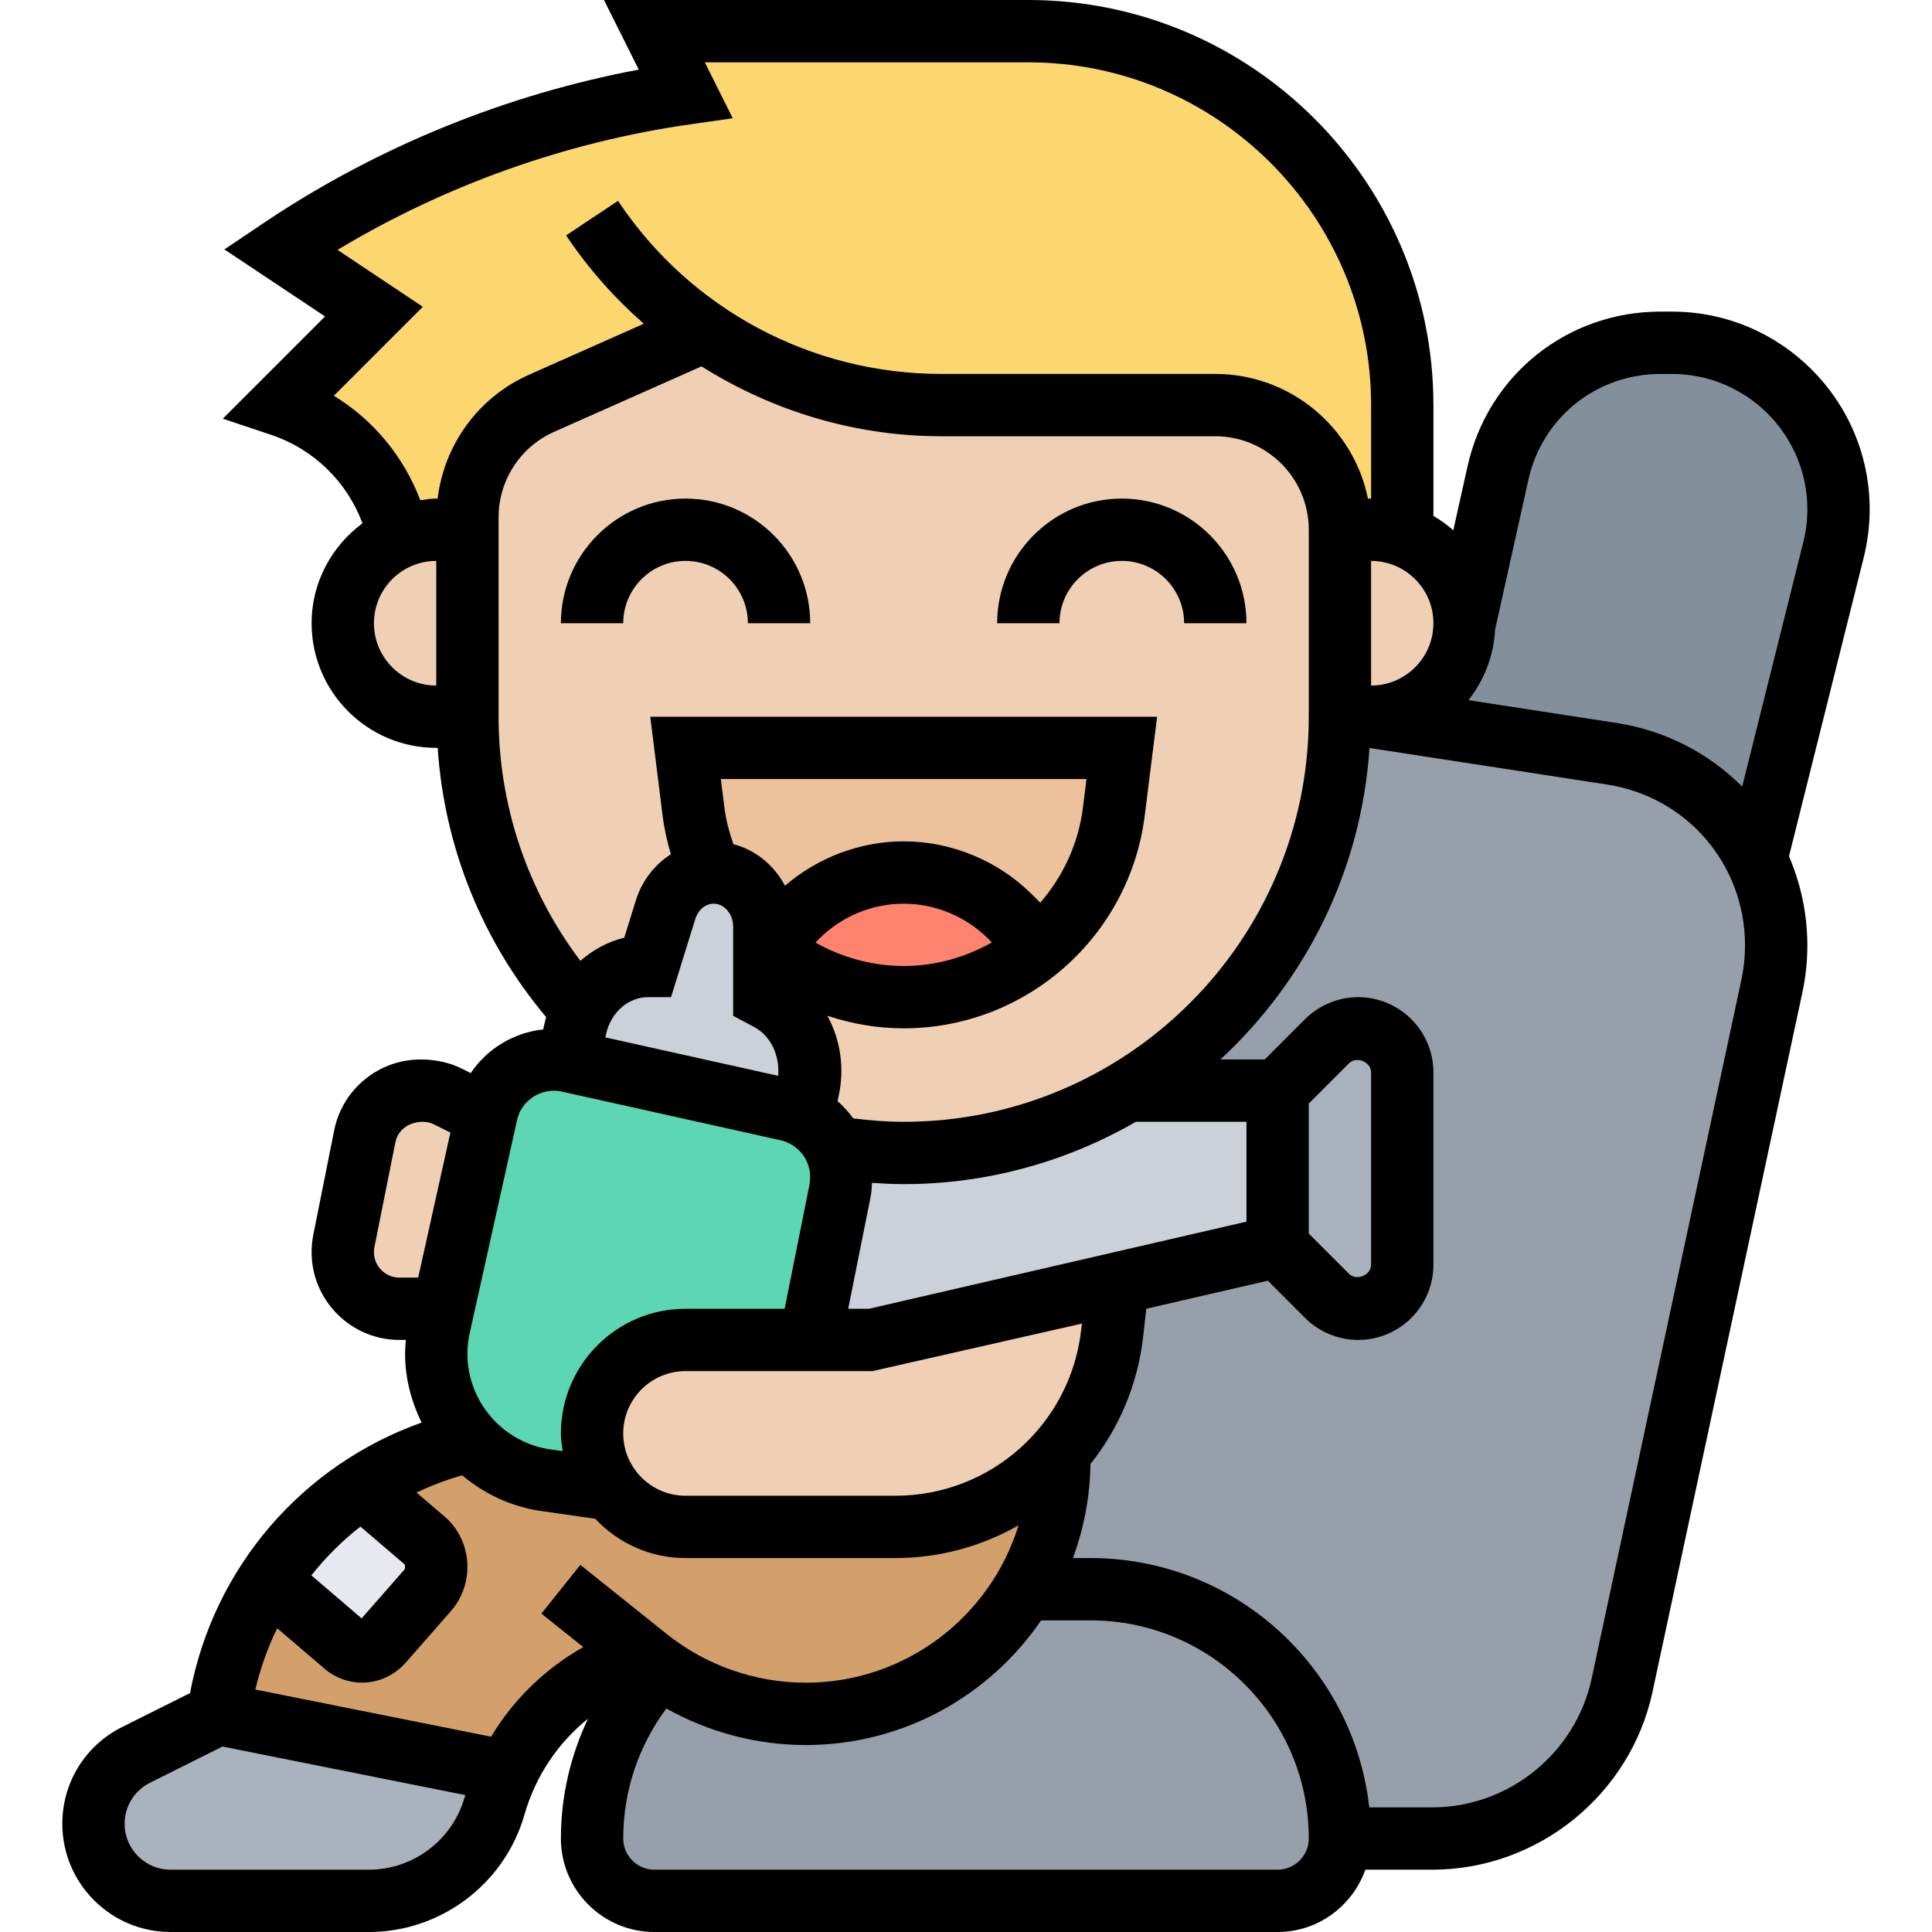 <svg id="_x33_0" enable-background="new 0 0 58 62" height="512" viewBox="0 0 58 62" width="512" xmlns="http://www.w3.org/2000/svg"><g><g><g><path d="m57 16.34c0 .44-.05.87-.16 1.3l-2.49 9.93c-.87-1.76-2.57-3.06-4.63-3.38l-7.72-1.19c1.66 0 3-1.34 3-3l1.07-4.82c.54-2.44 2.71-4.18 5.22-4.18h.37c2.95 0 5.34 2.39 5.34 5.34z" fill="#838f9b"/></g><g><path d="m42 23 7.72 1.19c2.06.32 3.76 1.62 4.63 3.38v.01c.42.84.65 1.77.65 2.76 0 .44-.05.88-.14 1.3l-4.81 22.44c-.61 2.87-3.15 4.92-6.08 4.92h-2.97c0-4.42-3.58-8-8-8h-2.13c.72-1.22 1.13-2.63 1.13-4.14v-.25c.92-1.04 1.53-2.37 1.69-3.84l.18-1.59 5.13-1.18 1.59 1.59c.26.26.62.41 1 .41.78 0 1.41-.63 1.41-1.41v-6.18c0-.78-.63-1.41-1.41-1.41-.38 0-.74.15-1 .41l-1.59 1.59h-4.79c.98-.59 1.88-1.3 2.69-2.1 2.53-2.54 4.1-6.04 4.1-9.9z" fill="#969faa"/></g><g><path d="m41 59c0 .55-.22 1.05-.59 1.41-.36.37-.86.59-1.41.59h-20c-1.1 0-2-.9-2-2 0-2.12.83-4.05 2.17-5.48 1.37.96 3.01 1.48 4.69 1.48 2.98 0 5.59-1.61 7.01-4h2.13c4.42 0 8 3.58 8 8z" fill="#969faa"/></g><g><path d="m13.87 57.96c-.52 1.8-2.16 3.04-4.03 3.04h-6.37c-.68 0-1.3-.28-1.75-.72-.44-.45-.72-1.07-.72-1.75 0-.94.53-1.79 1.37-2.21l2.63-1.32 9.27 1.85.02.01c-.17.35-.31.72-.42 1.1z" fill="#aab2bd"/></g><g><path d="m9.06 52.79c.37.31.89.27 1.21-.1l1.46-1.66c.4-.45.35-1.21-.1-1.59l-2.01-1.72c.97-.66 2.06-1.14 3.24-1.43l.23-.06c.62.67 1.46 1.14 2.42 1.27l2.09.3c.09.11.18.22.28.32.54.54 1.29.88 2.12.88h6.73c2.09 0 3.98-.92 5.27-2.39v.25c0 1.51-.41 2.92-1.13 4.14-1.42 2.39-4.03 4-7.01 4-1.68 0-3.32-.52-4.69-1.48-.14-.1-.27-.2-.4-.3l-.14-.12h-.01c-1.15.36-2.17.99-2.98 1.83-.02.01-.03.02-1.35 1.93l-.02-.01-9.27-1.85c.22-1.56.79-3.02 1.63-4.29z" fill="#d3a06c"/></g><g><path d="m11.63 49.44c.45.38.5 1.14.1 1.59l-1.46 1.66c-.32.37-.84.41-1.21.1l-2.43-2.08c.77-1.19 1.79-2.21 2.99-2.99z" fill="#e6e9ed"/></g><g><path d="m43 34.41v6.18c0 .78-.63 1.41-1.41 1.41-.38 0-.74-.15-1-.41l-1.59-1.59v-5l1.59-1.59c.26-.26.62-.41 1-.41.78 0 1.41.63 1.41 1.41z" fill="#aab2bd"/></g><g><path d="m39 35v5l-5.13 1.18-7.87 1.82h-2l.96-4.78c.03-.15.04-.29.04-.44 0-.34-.08-.67-.22-.96.72.12 1.46.18 2.22.18 2.63 0 5.1-.73 7.21-2z" fill="#ccd1d9"/></g><g><path d="m20.58 10.63-5.2 2.31c-1.45.65-2.38 2.08-2.38 3.66v.4h-1c-.42 0-.83.09-1.19.25l-.04-.18c-.24-.95-.71-1.82-1.36-2.52s-1.47-1.24-2.41-1.55l3-3-3-2 .12-.08c1.94-1.29 4-2.36 6.16-3.18s4.42-1.41 6.72-1.74l-1-2h12c6.63 0 12 5.37 12 12v4.17.01c-.31-.12-.65-.18-1-.18h-1c0-2.21-1.79-4-4-4h-8.79c-2.76 0-5.42-.85-7.63-2.37z" fill="#fcd770"/></g><g><path d="m42 17c.35 0 .69.06 1 .18.43.14.81.39 1.12.7.54.54.88 1.29.88 2.12 0 1.66-1.34 3-3 3h-1v-6z" fill="#f0d0b4"/></g><g><path d="m22.61 30.39c1.25 1.03 2.76 1.61 4.39 1.61 1.67 0 3.21-.6 4.39-1.61 1.26-1.07 2.13-2.59 2.35-4.34l.26-2.05h-14l.26 2.05c.08.69.27 1.35.55 1.95v.01c-.66.03-1.24.5-1.45 1.18l-.56 1.81c-.93 0-1.75.57-2.14 1.43h-.01c-2.27-2.49-3.65-5.8-3.65-9.43v-6-.4c0-1.58.93-3.01 2.38-3.66l5.2-2.31c2.21 1.52 4.87 2.37 7.63 2.37h8.79c2.21 0 4 1.79 4 4v6c0 3.86-1.57 7.36-4.1 9.9-.81.8-1.71 1.51-2.69 2.1-2.11 1.27-4.58 2-7.21 2-.76 0-1.5-.06-2.22-.18-.6-.77-.61-.77-1.04-1.04l.19-.79c.27-1.16-.25-2.37-1.25-2.91l-.15-.08v-1.68c.03.02.05.04.08.07z" fill="#f0d0b4"/></g><g><path d="m13 17v6h-1c-1.66 0-3-1.34-3-3 0-.83.34-1.58.88-2.12.26-.26.58-.48.93-.63.36-.16.77-.25 1.19-.25z" fill="#f0d0b4"/></g><g><path d="m23.59 29.41-.98.98c-.03-.03-.05-.05-.08-.07v-.58c0-.96-.73-1.74-1.63-1.74-.03 0-.06 0-.09.01v-.01c-.28-.6-.47-1.26-.55-1.95l-.26-2.05h14l-.26 2.05c-.22 1.75-1.09 3.27-2.35 4.34l-.98-.98c-.9-.9-2.13-1.41-3.41-1.41s-2.51.51-3.41 1.41z" fill="#ecc19c"/></g><g><path d="m26 43 7.87-1.82-.18 1.59c-.16 1.47-.77 2.8-1.69 3.84-1.29 1.47-3.18 2.39-5.27 2.39h-6.73c-.83 0-1.58-.34-2.12-.88-.1-.1-.19-.21-.28-.32-.37-.5-.6-1.12-.6-1.8 0-1.66 1.34-3 3-3h4z" fill="#f0d0b4"/></g><g><path d="m11.57 35c.28 0 .56.07.81.19l1.22.61-1.38 6.2h-1.4c-1.01 0-1.82-.81-1.82-1.82 0-.12.01-.24.04-.36l.67-3.36c.17-.85.91-1.46 1.78-1.46z" fill="#f0d0b4"/></g><g><path d="m24.78 36.82c.14.29.22.62.22.96 0 .15-.01.29-.04.44l-.96 4.78h-4c-1.66 0-3 1.34-3 3 0 .68.23 1.3.6 1.8l-2.09-.3c-.96-.13-1.8-.6-2.42-1.27-.03-.03-.06-.07-.09-.1-.62-.72-1-1.66-1-2.68 0-.3.03-.6.1-.89l.12-.56 1.38-6.2.02-.08c.22-1.01 1.11-1.72 2.14-1.72.15 0 .31.02.46.05h.02l7.02 1.56c.17.04.33.1.48.17.43.27.44.27 1.04 1.04z" fill="#5cd6b3"/></g><g><path d="m22.68 32.08c1 .54 1.52 1.75 1.25 2.91l-.19.79c-.15-.07-.31-.13-.48-.17l-7.02-1.56c-.01 0-.01 0-.02 0l.26-1.11c.04-.18.1-.35.18-.51.39-.86 1.21-1.43 2.14-1.43l.56-1.81c.21-.68.79-1.15 1.45-1.18.03-.01.06-.01.09-.01.9 0 1.63.78 1.63 1.74v.58 1.68z" fill="#ccd1d9"/></g><g><path d="m30.41 29.41.98.98c-1.18 1.01-2.72 1.61-4.39 1.61-1.63 0-3.14-.58-4.39-1.61l.98-.98c.9-.9 2.13-1.41 3.41-1.41s2.51.51 3.41 1.41z" fill="#ff826e"/></g></g><g><path d="m20 18c1.103 0 2 .897 2 2h2c0-2.206-1.794-4-4-4s-4 1.794-4 4h2c0-1.103.897-2 2-2z"/><path d="m34 18c1.103 0 2 .897 2 2h2c0-2.206-1.794-4-4-4s-4 1.794-4 4h2c0-1.103.897-2 2-2z"/><path d="m58 16.343c0-3.497-2.846-6.343-6.343-6.343h-.372c-2.996 0-5.541 2.042-6.191 4.967l-.456 2.05c-.197-.174-.41-.327-.638-.46v-3.557c0-7.168-5.832-13-13-13h-13.618l1.117 2.234c-4.246.797-8.348 2.462-11.94 4.857l-1.357.913 3.229 2.151-3.281 3.281 1.534.512c1.38.461 2.449 1.506 2.949 2.845-.986.73-1.633 1.89-1.633 3.207 0 2.206 1.794 4 4 4h.046c.211 3.182 1.426 6.196 3.482 8.641-.006.024-.016.047-.022.072l-.075.322c-.945.103-1.8.618-2.325 1.401l-.272-.136c-.389-.196-.826-.3-1.342-.3-1.339 0-2.502.953-2.766 2.267l-.672 3.36c-.035.182-.054.368-.054.554 0 1.554 1.265 2.819 2.819 2.819h.205c-.013.149-.024.299-.024.449 0 .786.201 1.529.529 2.203-3.84 1.369-6.667 4.644-7.431 8.681l-2.179 1.089c-1.184.593-1.919 1.783-1.919 3.106 0 1.914 1.558 3.472 3.472 3.472h6.371c2.303 0 4.353-1.546 4.986-3.761.353-1.237 1.074-2.304 2.041-3.085-.564 1.191-.87 2.498-.87 3.846 0 1.654 1.346 3 3 3h20c1.302 0 2.402-.839 2.816-2h2.152c3.384 0 6.355-2.402 7.064-5.711l4.808-22.436c.106-.495.16-1.003.16-1.512 0-1.017-.213-1.983-.589-2.863l2.401-9.599c.125-.503.188-1.02.188-1.536zm-16 1.657c1.103 0 2 .897 2 2s-.897 2-2 2zm-32 2c0-1.103.897-2 2-2v4c-1.103 0-2-.897-2-2zm2.044-4h-.044c-.175 0-.343.03-.512.052-.534-1.404-1.506-2.577-2.774-3.352l2.855-2.855-2.738-1.826c3.447-2.074 7.33-3.46 11.311-4.028l1.373-.196-.897-1.795h10.382c6.065 0 11 4.935 11 11v3h-.101c-.465-2.279-2.484-4-4.899-4h-8.789c-4.18 0-8.06-2.076-10.379-5.555l-1.664 1.109c.711 1.066 1.555 2.011 2.492 2.835l-3.691 1.64c-1.619.721-2.715 2.24-2.925 3.971zm1.956.6c0-1.185.699-2.261 1.781-2.741l4.731-2.102c2.274 1.431 4.923 2.243 7.699 2.243h8.789c1.654 0 3 1.346 3 3v6c0 7.168-5.832 13-13 13-.542 0-1.083-.044-1.619-.11-.147-.203-.314-.39-.506-.553l.027-.116c.214-.919.072-1.851-.35-2.623.784.259 1.608.402 2.448.402 3.924 0 7.25-2.937 7.736-6.83l.397-3.17h-16.266l.396 3.17c.053.423.146.837.266 1.243-.518.333-.927.846-1.125 1.483l-.371 1.195c-.526.127-1.003.389-1.407.744-1.7-2.248-2.626-4.988-2.626-7.835zm7.248 9.322-.115-.922h11.734l-.115.922c-.146 1.167-.646 2.208-1.369 3.047l-.262-.262c-1.085-1.085-2.587-1.707-4.121-1.707-1.394 0-2.757.518-3.809 1.425-.349-.658-.942-1.15-1.657-1.336-.13-.379-.235-.766-.286-1.167zm8.582 4.322c-.843.475-1.805.756-2.83.756-1.001 0-1.972-.269-2.833-.753l.126-.126c.713-.713 1.699-1.121 2.707-1.121s1.994.408 2.707 1.121zm-9.516-.755c.091-.292.328-.489.588-.489.345 0 .626.333.626.743v2.855l.679.363c.534.287.821.919.765 1.563l-5.547-1.233.029-.125c.16-.686.713-1.166 1.344-1.166h.736zm5.686 14.511 6.719-1.524-.021.188c-.339 3.042-2.902 5.336-5.964 5.336h-6.734c-1.103 0-2-.897-2-2s.897-2 2-2zm-.114-2h-.666l.719-3.591c.029-.148.036-.299.044-.45.338.023.678.041 1.017.041 2.713 0 5.253-.735 7.452-2h3.548v3.204zm-9.867-6.972 7.026 1.563c.562.125.955.614.955 1.189 0 .081-.009.162-.023.239l-.797 3.981h-3.18c-2.206 0-4 1.794-4 4 0 .195.031.381.058.569l-.401-.057c-1.515-.216-2.657-1.533-2.657-3.063 0-.228.024-.452.074-.671l1.521-6.843c.14-.636.799-1.044 1.424-.907zm-6.019 5.153c0-.055.005-.108.016-.161l.672-3.359c.077-.384.415-.661.882-.661.127 0 .253.029.366.087l.518.259-1.034 4.654h-.601c-.452 0-.819-.367-.819-.819zm-.433 8.809 1.411 1.206c.028.031.032.137-.001.175l-1.372 1.565-1.613-1.381c.463-.58.986-1.107 1.575-1.565zm.276 11.01h-6.371c-.812 0-1.472-.66-1.472-1.472 0-.562.312-1.066.813-1.317l2.327-1.163 7.795 1.559c-.009.029-.022.055-.03.084-.388 1.359-1.647 2.309-3.062 2.309zm3.917-4.268-7.567-1.513c.168-.687.397-1.348.704-1.967l1.516 1.297c.352.302.778.449 1.203.449.518 0 1.033-.22 1.409-.648l1.455-1.66c.367-.419.555-.988.514-1.563-.04-.566-.301-1.094-.714-1.448l-.915-.783c.469-.22.957-.407 1.468-.551.708.596 1.576 1.009 2.54 1.147l1.727.246c.729.773 1.756 1.262 2.9 1.262h6.734c1.433 0 2.781-.384 3.951-1.049-.897 2.92-3.619 5.049-6.829 5.049-1.616 0-3.201-.556-4.462-1.565l-2.77-2.216-1.25 1.563 1.344 1.075c-1.22.69-2.239 1.676-2.958 2.875zm25.24 4.268h-20c-.552 0-1-.448-1-1 0-1.518.49-2.97 1.384-4.172 1.359.761 2.904 1.172 4.472 1.172 3.136 0 5.906-1.588 7.554-4h1.59c3.859 0 7 3.141 7 7 0 .552-.448 1-1 1zm14.885-28.565-4.808 22.435c-.514 2.393-2.662 4.13-5.109 4.13h-2.027c-.499-4.493-4.316-8-8.941-8h-.568c.347-.944.548-1.958.562-3.018.911-1.144 1.52-2.547 1.692-4.098l.099-.885 3.901-.9 1.194 1.194c.448.449 1.07.707 1.706.707 1.331 0 2.414-1.083 2.414-2.414v-6.172c0-1.331-1.083-2.414-2.414-2.414-.636 0-1.258.258-1.707.707l-1.293 1.293h-1.422c2.734-2.528 4.522-6.052 4.785-9.996l7.62 1.172c2.568.395 4.431 2.567 4.431 5.165 0 .368-.039.736-.115 1.094zm-12.592 2.686c.238-.238.707-.046.707.293v6.172c0 .338-.469.531-.707.293l-1.293-1.293v-4.172zm14.578-16.725-1.963 7.849c-1.055-1.061-2.446-1.8-4.034-2.045l-4.751-.731c.5-.631.812-1.409.856-2.264l1.068-4.804c.444-2.002 2.188-3.4 4.238-3.4h.372c2.395-.001 4.343 1.947 4.343 4.342 0 .353-.044.708-.129 1.053z"/></g></g></svg>